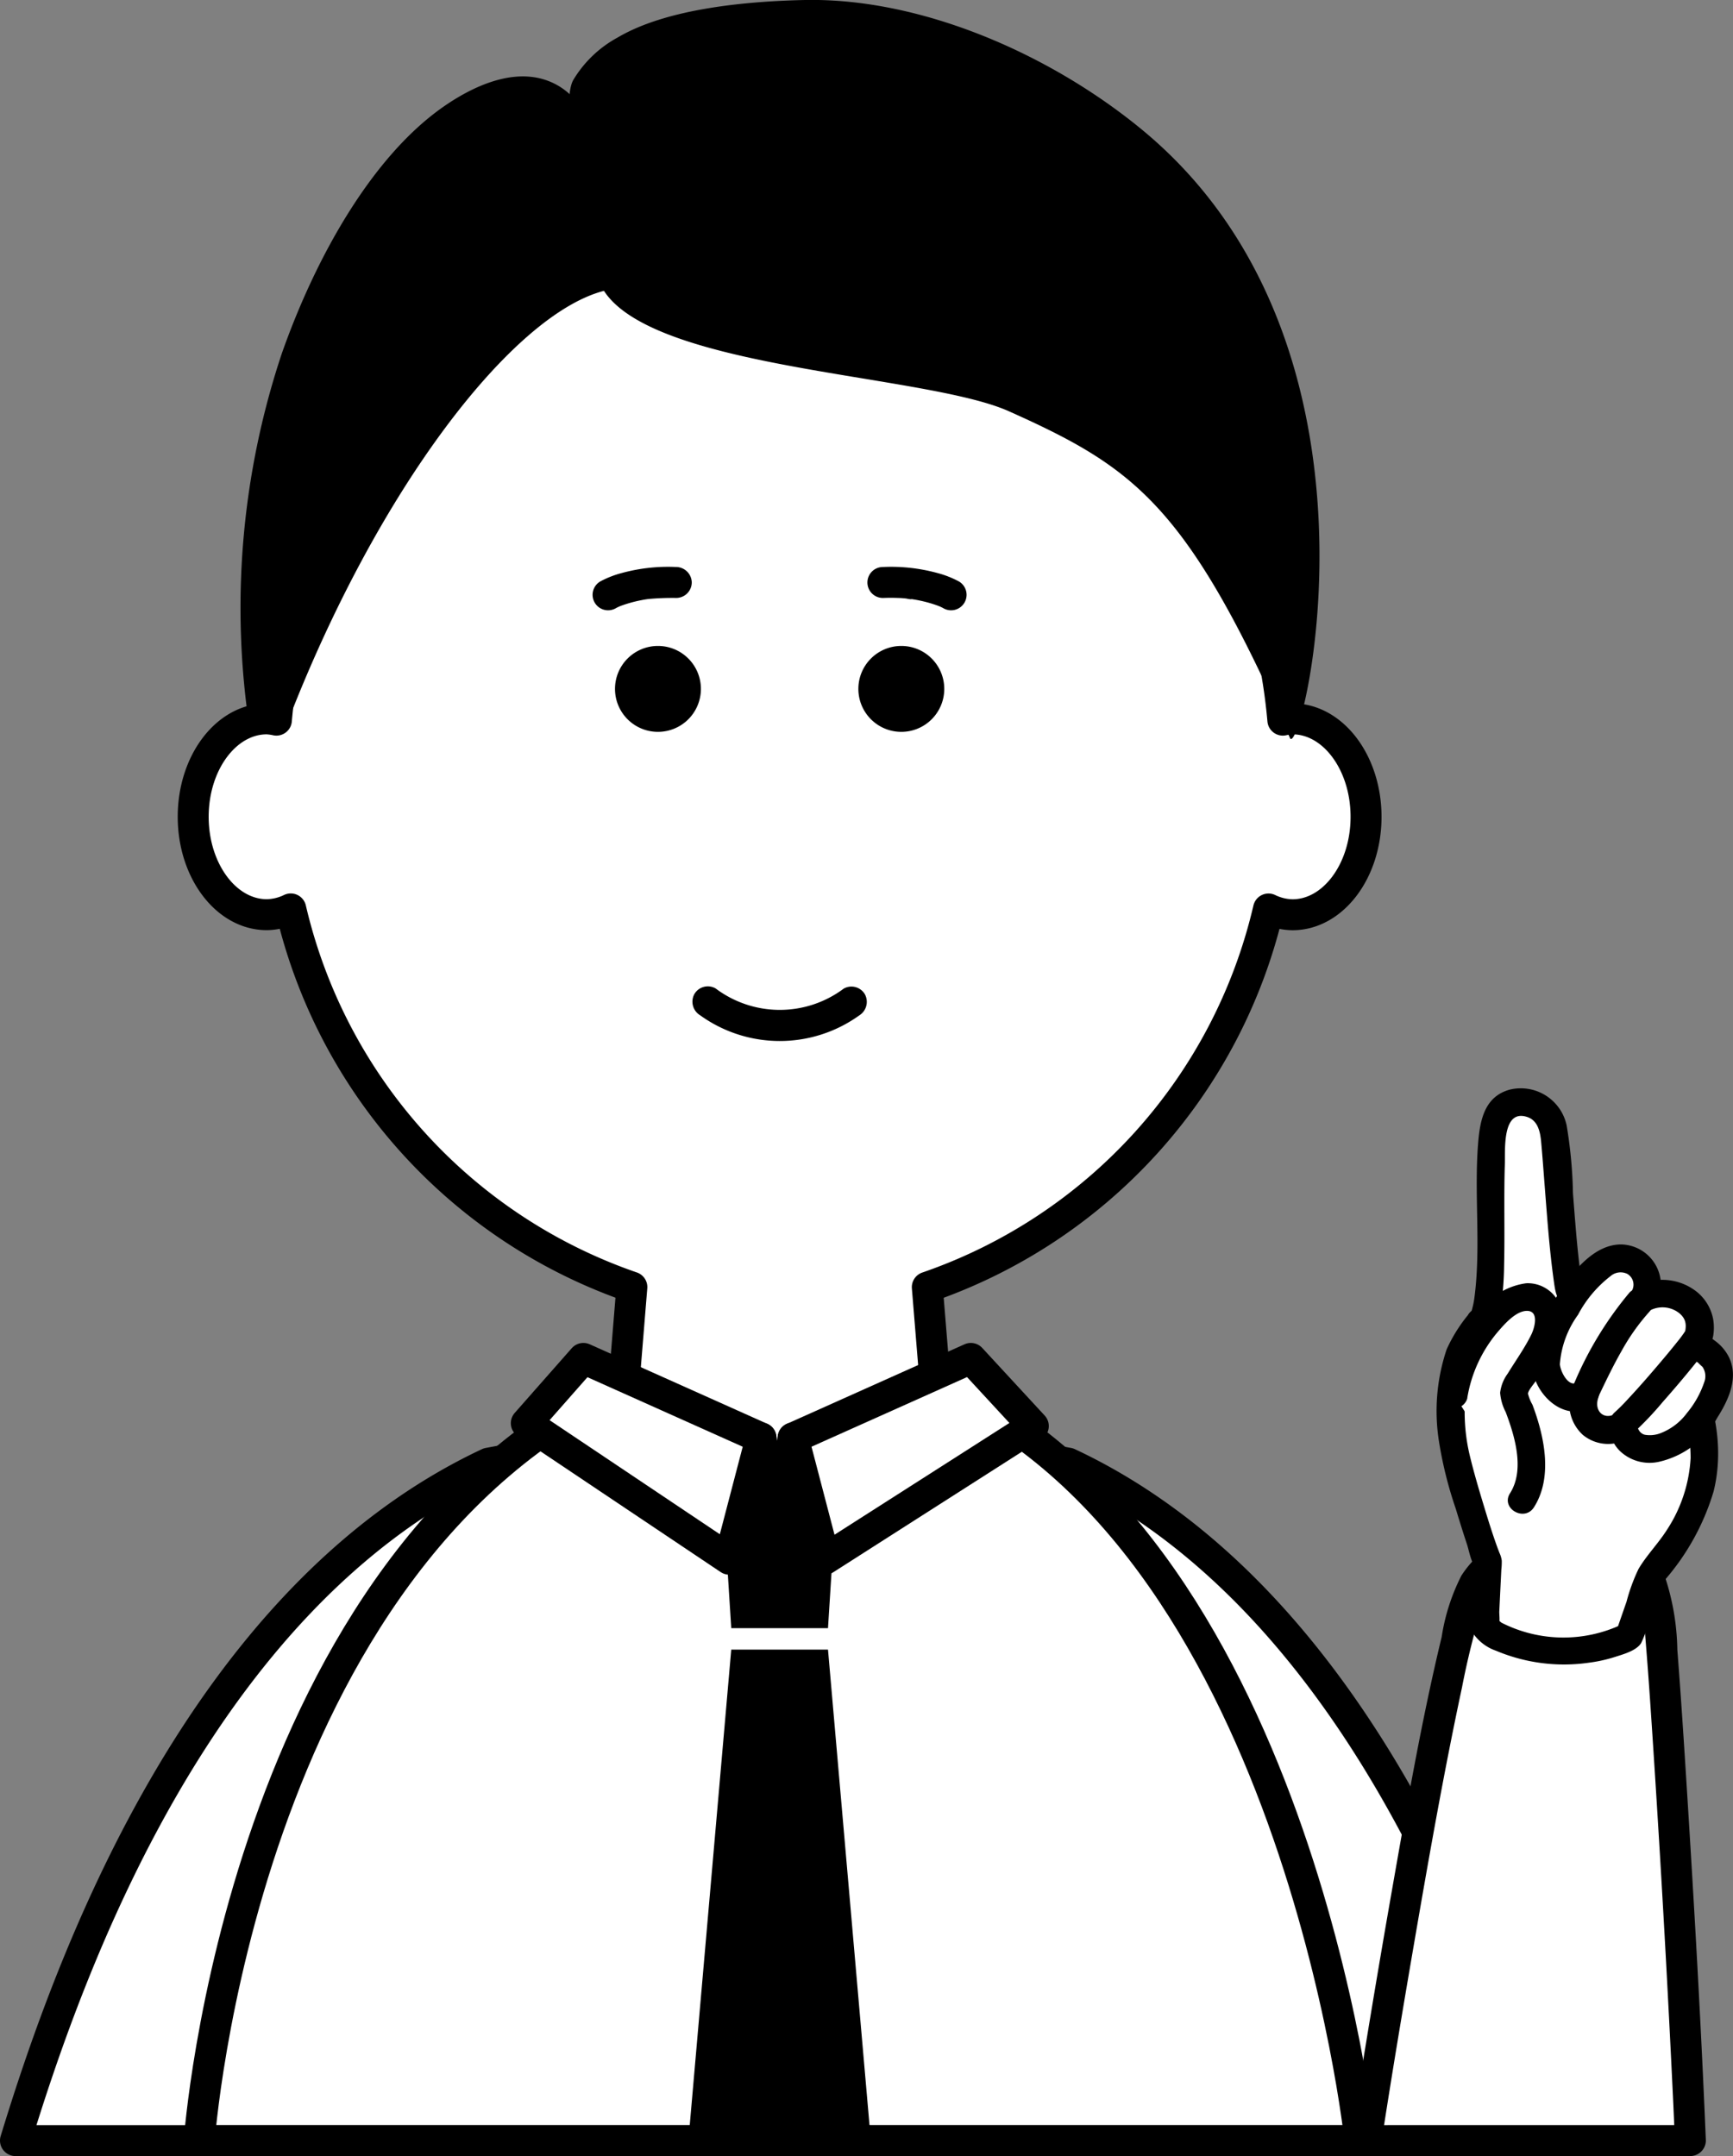 <svg id="グループ_9146" data-name="グループ 9146" xmlns="http://www.w3.org/2000/svg" xmlns:xlink="http://www.w3.org/1999/xlink" width="93.486" height="116.3" viewBox="0 0 93.486 116.3">
  <rect x="0" y="0" width="93.486" height="116.3" fill="#808080" stroke="none"/>
  <defs>
    <clipPath id="clip-path">
      <rect id="長方形_139674" data-name="長方形 139674" width="93.486" height="116.3" fill="none"/>
    </clipPath>
  </defs>
  <g id="グループ_9145" data-name="グループ 9145" clip-path="url(#clip-path)">
    <path id="パス_68988" data-name="パス 68988" d="M69.721,38.776a3,3,0,0,0-.518.069C67.9,24.07,56.247,12.507,42.057,12.507S16.212,24.07,14.91,38.845a2.976,2.976,0,0,0-.517-.069c-2.193,0-3.971,2.365-3.971,5.281s1.778,5.282,3.971,5.282a3.071,3.071,0,0,0,1.292-.311,28.389,28.389,0,0,0,18.4,20.4L33.005,82.663h18.1L50.023,69.432a28.388,28.388,0,0,0,18.406-20.4,3.071,3.071,0,0,0,1.292.311c2.193,0,3.97-2.365,3.97-5.282s-1.777-5.281-3.97-5.281" fill="#fff"/>
    <path id="パス_68989" data-name="パス 68989" d="M69.721,38.776a3,3,0,0,0-.518.069C67.9,24.07,56.247,12.507,42.057,12.507S16.212,24.07,14.91,38.845a2.976,2.976,0,0,0-.517-.069c-2.193,0-3.971,2.365-3.971,5.281s1.778,5.282,3.971,5.282a3.071,3.071,0,0,0,1.292-.311,28.389,28.389,0,0,0,18.4,20.4L33.005,82.663h18.1L50.023,69.432a28.388,28.388,0,0,0,18.406-20.4,3.071,3.071,0,0,0,1.292.311c2.193,0,3.97-2.365,3.97-5.282S71.914,38.776,69.721,38.776Z" fill="none" stroke="#000" stroke-linejoin="round" stroke-width="1.67"/>
    <path id="パス_68990" data-name="パス 68990" d="M37.81,37.16a2.317,2.317,0,1,1-2.317-2.317A2.317,2.317,0,0,1,37.81,37.16"/>
    <path id="パス_68991" data-name="パス 68991" d="M50.938,37.16a2.317,2.317,0,1,1-2.317-2.317,2.317,2.317,0,0,1,2.317,2.317"/>
    <path id="パス_68992" data-name="パス 68992" d="M37.76,54.759a7.346,7.346,0,0,0,8.594.012.861.861,0,0,0,.3-1.142.842.842,0,0,0-1.143-.3,5.757,5.757,0,0,1-6.908-.012.841.841,0,0,0-1.143.3.857.857,0,0,0,.3,1.143"/>
    <path id="パス_68993" data-name="パス 68993" d="M32.959,11.293c-.276-2.7-.946-5.585-2.874-6.686-1.961-1.121-4.345-.115-6.154,1.143-3.805,2.647-6.857,8-8.728,13.314a43.354,43.354,0,0,0-1.716,20.371l1.932-.232C20.335,26.377,27.683,16.885,32.65,15.671c.7-1.506.485-2.656.309-4.378"/>
    <path id="パス_68994" data-name="パス 68994" d="M36.482,30.585a9.459,9.459,0,0,0-2.943.325,5.268,5.268,0,0,0-1.158.454.835.835,0,1,0,.843,1.442c.077-.044.159-.079.239-.116.1-.046-.228.094-.117.05l.069-.028c.052-.021.1-.041.158-.06.135-.048.272-.092.41-.131.171-.049.344-.091.519-.128.1-.019.19-.037.286-.054l.152-.024c.053-.008.233-.016-.011,0a14.369,14.369,0,0,1,1.553-.061.841.841,0,0,0,.835-.835.852.852,0,0,0-.835-.835"/>
    <path id="パス_68995" data-name="パス 68995" d="M47.631,32.255c.275-.011.55-.012.825,0,.13,0,.261.014.391.025.072.006.271.064.337.035l-.115-.015.1.015.152.024c.1.016.191.034.287.054.174.036.347.079.518.127.138.04.275.084.41.132.053.019.106.039.158.06l.069.028c.113.044-.22-.1-.117-.05.08.038.162.072.239.116a.835.835,0,1,0,.843-1.442,5.268,5.268,0,0,0-1.158-.454,9.459,9.459,0,0,0-2.943-.325.835.835,0,0,0,0,1.67"/>
    <path id="パス_68996" data-name="パス 68996" d="M.835,115.465c2.861-9.374,9.914-29.214,25.513-36.538,2.209-.416,2.115-.407,3.326,1.045a3.421,3.421,0,0,1,.466,2.787c-.518,3.914-1.3,7.8-2.089,11.693,0,0-1.7,4.352-4.994,21.013Z" fill="#fff"/>
    <path id="パス_68997" data-name="パス 68997" d="M.835,115.465c2.861-9.374,9.914-29.214,25.513-36.538,2.209-.416,2.115-.407,3.326,1.045a3.421,3.421,0,0,1,.466,2.787c-.518,3.914-1.3,7.8-2.089,11.693,0,0-1.7,4.352-4.994,21.013Z" fill="none" stroke="#000" stroke-linejoin="round" stroke-width="1.67"/>
    <path id="パス_68998" data-name="パス 68998" d="M83.148,115.465c-2.861-9.374-9.914-29.214-25.513-36.538-2.209-.416-2.115-.407-3.326,1.045a3.421,3.421,0,0,0-.466,2.787c.518,3.914,1.3,7.8,2.089,11.693,0,0,1.7,4.352,4.994,21.013Z" fill="#fff"/>
    <path id="パス_68999" data-name="パス 68999" d="M83.148,115.465c-2.861-9.374-9.914-29.214-25.513-36.538-2.209-.416-2.115-.407-3.326,1.045a3.421,3.421,0,0,0-.466,2.787c.518,3.914,1.3,7.8,2.089,11.693,0,0,1.7,4.352,4.994,21.013Z" fill="none" stroke="#000" stroke-linejoin="round" stroke-width="1.67"/>
    <path id="パス_69000" data-name="パス 69000" d="M50.18,74.515l-5.971,6.6-1.428-3.552-.864,6.087-.865-6.087-1.475,3.408-5.643-6.459c-20.953,9.491-23.184,40.95-23.184,40.95H73.364s-3.457-32.8-23.184-40.95" fill="#fff"/>
    <path id="パス_69001" data-name="パス 69001" d="M50.18,74.515l-5.971,6.6-1.428-3.552-.864,6.087-.865-6.087-1.475,3.408-5.643-6.459c-20.953,9.491-23.184,40.95-23.184,40.95H73.364S69.907,82.662,50.18,74.515Z" fill="none" stroke="#000" stroke-linejoin="round" stroke-width="1.67"/>
    <path id="パス_69002" data-name="パス 69002" d="M54.424,22.184c6.76,3.03,9.63,5.037,15.16,17.621.58,1.32,6.248-21.128-8.017-32.84C56.606,2.891,49.675-.121,43.423,0,40.377.065,36,.437,33.316,2.025a6.273,6.273,0,0,0-2.392,2.292c-.849,1.547.94,8.586,1.241,10.331.913,5.283,17.434,5.373,22.259,7.536"/>
    <path id="パス_69003" data-name="パス 69003" d="M44.666,87.824H39.447l-.578-9.134h6.375Z"/>
    <path id="パス_69004" data-name="パス 69004" d="M44.666,88.98H39.447l-2.312,26.485h9.843Z"/>
    <path id="パス_69005" data-name="パス 69005" d="M39.342,84.106,28.391,76.768l3.079-3.494,9.582,4.291Z" fill="#fff"/>
    <path id="パス_69006" data-name="パス 69006" d="M39.342,84.106,28.391,76.768l3.079-3.494,9.582,4.291Z" fill="none" stroke="#000" stroke-linejoin="round" stroke-width="1.67"/>
    <path id="パス_69007" data-name="パス 69007" d="M44.5,84.106l11.242-7.183-3.37-3.649-9.582,4.291Z" fill="#fff"/>
    <path id="パス_69008" data-name="パス 69008" d="M44.5,84.106l11.242-7.183-3.37-3.649-9.582,4.291Z" fill="none" stroke="#000" stroke-linejoin="round" stroke-width="1.67"/>
    <path id="パス_69009" data-name="パス 69009" d="M73.691,115.465c.739-4.835,4.567-28.366,5.893-30.091a6.292,6.292,0,0,1,2.809-2.02c1.633-.643,5.4-.044,6.322,1.368a6.894,6.894,0,0,1,.829,3.015c.383,4.308,1.285,19.067,1.643,27.728Z" fill="#fff"/>
    <path id="パス_69010" data-name="パス 69010" d="M74.5,115.687c.55-3.593,1.151-7.18,1.766-10.762.8-4.646,1.614-9.294,2.6-13.9a43.758,43.758,0,0,1,1.114-4.477c.037-.111.075-.221.114-.331.049-.136.124-.275.04-.108a2.194,2.194,0,0,1,.394-.558A4.9,4.9,0,0,1,84.2,83.932a6.072,6.072,0,0,1,3.54.957c.924.73.934,2.4,1.023,3.49.184,2.239.329,4.481.474,6.723q.593,9.182,1.028,18.374.045.995.086,1.989l.835-.835H73.692a.835.835,0,0,0,0,1.67H91.187a.844.844,0,0,0,.835-.835c-.262-6.327-.627-12.651-1.025-18.971-.158-2.5-.319-5.005-.514-7.505a13.138,13.138,0,0,0-.656-3.9,4.255,4.255,0,0,0-3.1-2.468c-2.8-.786-6.191-.263-7.892,2.368a10.951,10.951,0,0,0-1.066,3.315c-1.089,4.514-1.88,9.106-2.684,13.677q-1.092,6.219-2.075,12.458c-.042.267-.084.534-.124.8a.862.862,0,0,0,.583,1.027.841.841,0,0,0,1.027-.583"/>
    <path id="パス_69011" data-name="パス 69011" d="M79.893,71.267c.927-.7.19-8.206.75-10.733.343-1.547,2.948-1.542,3.2.681.142,1.232.486,6.855.817,8.432.068.322,2.951-1.114,5.413,3.058.81,1.371,3.045,4.795,1.118,9.069a18.612,18.612,0,0,1-2.159,3.238c-.045.056-1.145,3.247-1.145,3.247-3.2,1.665-7.467.271-7.792-.57l.171-3.5a45,45,0,0,1-1.891-6.433c-.5-4.643.98-5.787,1.515-6.488" fill="#fff"/>
    <path id="パス_69012" data-name="パス 69012" d="M80.422,71.8a2.191,2.191,0,0,0,.557-1.359,17.451,17.451,0,0,0,.159-2.191c.043-1.816-.018-3.634.04-5.45.025-.756-.159-3,1.21-2.548.579.193.7.812.749,1.349.067.73.12,1.462.177,2.193.14,1.783.262,3.573.511,5.345.085.606.173,1.261.923,1.309.366.024.737-.054,1.1-.037,1.771.08,2.924,1.571,3.763,2.988A9.571,9.571,0,0,1,91.2,78.649a7.841,7.841,0,0,1-1.28,3.875c-.462.731-1.1,1.373-1.533,2.111a9.9,9.9,0,0,0-.645,1.764q-.29.831-.576,1.662l.343-.447a7.373,7.373,0,0,1-6.5-.079c-.074-.044-.2-.181-.255-.184.041,0,.05.361.089.3.089-.136.028-.572.036-.732q.054-1.126.11-2.254a3.666,3.666,0,0,0,.023-.48,1.438,1.438,0,0,0-.147-.468c.088.208-.056-.156-.077-.213-.285-.781-.53-1.578-.771-2.374-.264-.87-.52-1.744-.733-2.627a10.078,10.078,0,0,1-.261-2.825,6.277,6.277,0,0,1,.585-2.755,6.129,6.129,0,0,1,.809-1.13c.584-.751-.467-1.817-1.058-1.058a8.308,8.308,0,0,0-1.319,2.048,10.435,10.435,0,0,0-.415,4.969,21.452,21.452,0,0,0,.908,3.637c.192.638.391,1.274.6,1.906.1.288.226,1.021.463,1.229-.2-.173-.046-.5-.094-.091-.028.241-.024.491-.036.733q-.043.9-.088,1.8a2.137,2.137,0,0,0,.089,1.14,2.486,2.486,0,0,0,1.235.936,9.428,9.428,0,0,0,5,.647,7.916,7.916,0,0,0,1.394-.305c.444-.144,1.173-.334,1.434-.754a5.38,5.38,0,0,0,.374-1.043c.2-.579.4-1.158.607-1.735a2.312,2.312,0,0,0,.2-.548c0-.071-.157.217-.108.178a1.5,1.5,0,0,0,.189-.238,12.906,12.906,0,0,0,2.645-4.787c.827-3.324-.513-6.861-2.634-9.439a5.52,5.52,0,0,0-3.727-2.1,6.207,6.207,0,0,0-1.124.018.783.783,0,0,0-.146.006c-.113.039.058-.027.026.008.143-.157.492.78.541.453a3.01,3.01,0,0,0-.111-.685c-.193-1.441-.294-2.9-.409-4.345a24.828,24.828,0,0,0-.341-3.668,2.529,2.529,0,0,0-3.049-1.934c-1.374.362-1.623,1.639-1.724,2.868-.228,2.782.164,5.635-.207,8.394a4.516,4.516,0,0,1-.115.564c-.051.19,0,.035-.035.108-.051.106.113-.091-.022.024-.733.627.33,1.681,1.058,1.058"/>
    <path id="パス_69013" data-name="パス 69013" d="M85.493,75.2c-.881.657-1.828-.454-2.028-1.18a3.349,3.349,0,0,1,.361-2.185,9.46,9.46,0,0,1,2.3-3.352,2.409,2.409,0,0,1,.956-.57,1.474,1.474,0,0,1,1.508.519,1.435,1.435,0,0,1,.078,1.587,2.2,2.2,0,0,1,2.45.28,1.862,1.862,0,0,1,.41,2.211c-.078.19,2.008.646.876,2.859a4.531,4.531,0,0,1-3.09,2.753A1.719,1.719,0,0,1,88.237,78c-.321-.176-.79-.756-.69-1.108a1.369,1.369,0,0,1-1.633-.02,1.5,1.5,0,0,1-.421-1.664" fill="#fff"/>
    <path id="パス_69014" data-name="パス 69014" d="M85.116,74.559c-.493.323-.937-.566-.97-.972a5.2,5.2,0,0,1,.981-2.668,6.393,6.393,0,0,1,1.753-2.084.827.827,0,0,1,.908-.118.671.671,0,0,1,.231.929.754.754,0,0,0,1.023,1.023,1.453,1.453,0,0,1,1.543.163c.545.45.318.924.216,1.5a.914.914,0,0,0,.516.99c.108.071.222.134.326.212-.114-.085.206.206.2.2a.9.9,0,0,1,.086.836,5.146,5.146,0,0,1-.921,1.641,3.206,3.206,0,0,1-1.392,1.081,1.6,1.6,0,0,1-.888.1.5.5,0,0,1-.241-.141c-.119-.107-.182-.414-.216-.159.082-.6-.482-1.213-1.1-.845-.657.392-1.191-.152-.955-.839.313-.913-1.131-1.305-1.443-.4a2.258,2.258,0,0,0,.614,2.392,2.146,2.146,0,0,0,2.539.137q-.549-.423-1.1-.845a1.9,1.9,0,0,0,.7,1.7,2.321,2.321,0,0,0,1.986.454,4.811,4.811,0,0,0,3.124-2.37c.61-.959,1.17-2.166.626-3.28a2.456,2.456,0,0,0-.733-.861c-.121-.093-.244-.177-.372-.259A1.317,1.317,0,0,0,92.035,72l-.062-.041a.59.59,0,0,1,.27.366v.4c.037-.241.148-.471.183-.719a2.7,2.7,0,0,0-.017-.883,2.485,2.485,0,0,0-.878-1.443,2.985,2.985,0,0,0-3.244-.3L89.311,70.4A2.19,2.19,0,0,0,87.5,67.128c-1.54-.043-2.754,1.576-3.485,2.744-.768,1.226-1.725,2.968-1.236,4.453.411,1.246,1.824,2.357,3.1,1.526.8-.525.054-1.821-.755-1.292"/>
    <path id="パス_69015" data-name="パス 69015" d="M85.582,74.951a18.371,18.371,0,0,1,2.868-4.727" fill="#fff"/>
    <path id="パス_69016" data-name="パス 69016" d="M86.228,75.329c.393-.825.787-1.651,1.241-2.446a11.417,11.417,0,0,1,1.51-2.13A.748.748,0,0,0,87.921,69.7a19.159,19.159,0,0,0-2.985,4.878.748.748,0,0,0,1.292.755"/>
    <path id="パス_69017" data-name="パス 69017" d="M87.6,76.745a43.887,43.887,0,0,0,3.9-4.494" fill="#fff"/>
    <path id="パス_69018" data-name="パス 69018" d="M88.131,77.274a17.476,17.476,0,0,0,1.556-1.64c.61-.691,1.209-1.393,1.785-2.112.233-.291.472-.582.679-.893a.754.754,0,0,0-.269-1.024.765.765,0,0,0-1.023.269c-.061.092-.126.18-.192.268l-.059.078c-.072.1.114-.146.019-.024-.053.067-.106.135-.16.2-.261.328-.528.651-.8.972-.6.711-1.208,1.414-1.843,2.093a10.285,10.285,0,0,1-.753.753.752.752,0,0,0,0,1.058.766.766,0,0,0,1.058,0"/>
    <path id="パス_69019" data-name="パス 69019" d="M78.429,75.223a7.952,7.952,0,0,1,2.686-4.72,1.793,1.793,0,0,1,1.834-.416,1.379,1.379,0,0,1,.6,1.419A4.053,4.053,0,0,1,82.887,73l-1.022,1.658a1.061,1.061,0,0,0-.193.474,1.109,1.109,0,0,0,.124.477,10.788,10.788,0,0,1,.7,2.445,3.946,3.946,0,0,1-.4,2.875" fill="#fff"/>
    <path id="パス_69020" data-name="パス 69020" d="M79.15,75.422a7.339,7.339,0,0,1,1.648-3.58c.351-.407.973-1.13,1.571-1.132.671,0,.415.914.239,1.274-.358.732-.85,1.414-1.275,2.109a2.156,2.156,0,0,0-.409,1.035,2.706,2.706,0,0,0,.3,1.04c.489,1.294,1.041,3.111.234,4.38-.519.815.776,1.566,1.291.755,1.036-1.628.557-3.842-.082-5.532a2.349,2.349,0,0,1-.24-.589c0-.177.335-.551.429-.7.29-.472.593-.939.871-1.419a3.142,3.142,0,0,0,.481-2.5,1.869,1.869,0,0,0-1.874-1.343,3.681,3.681,0,0,0-2.318,1.268,8.625,8.625,0,0,0-2.305,4.537.772.772,0,0,0,.523.92.753.753,0,0,0,.92-.522"/>
  </g>
</svg>
